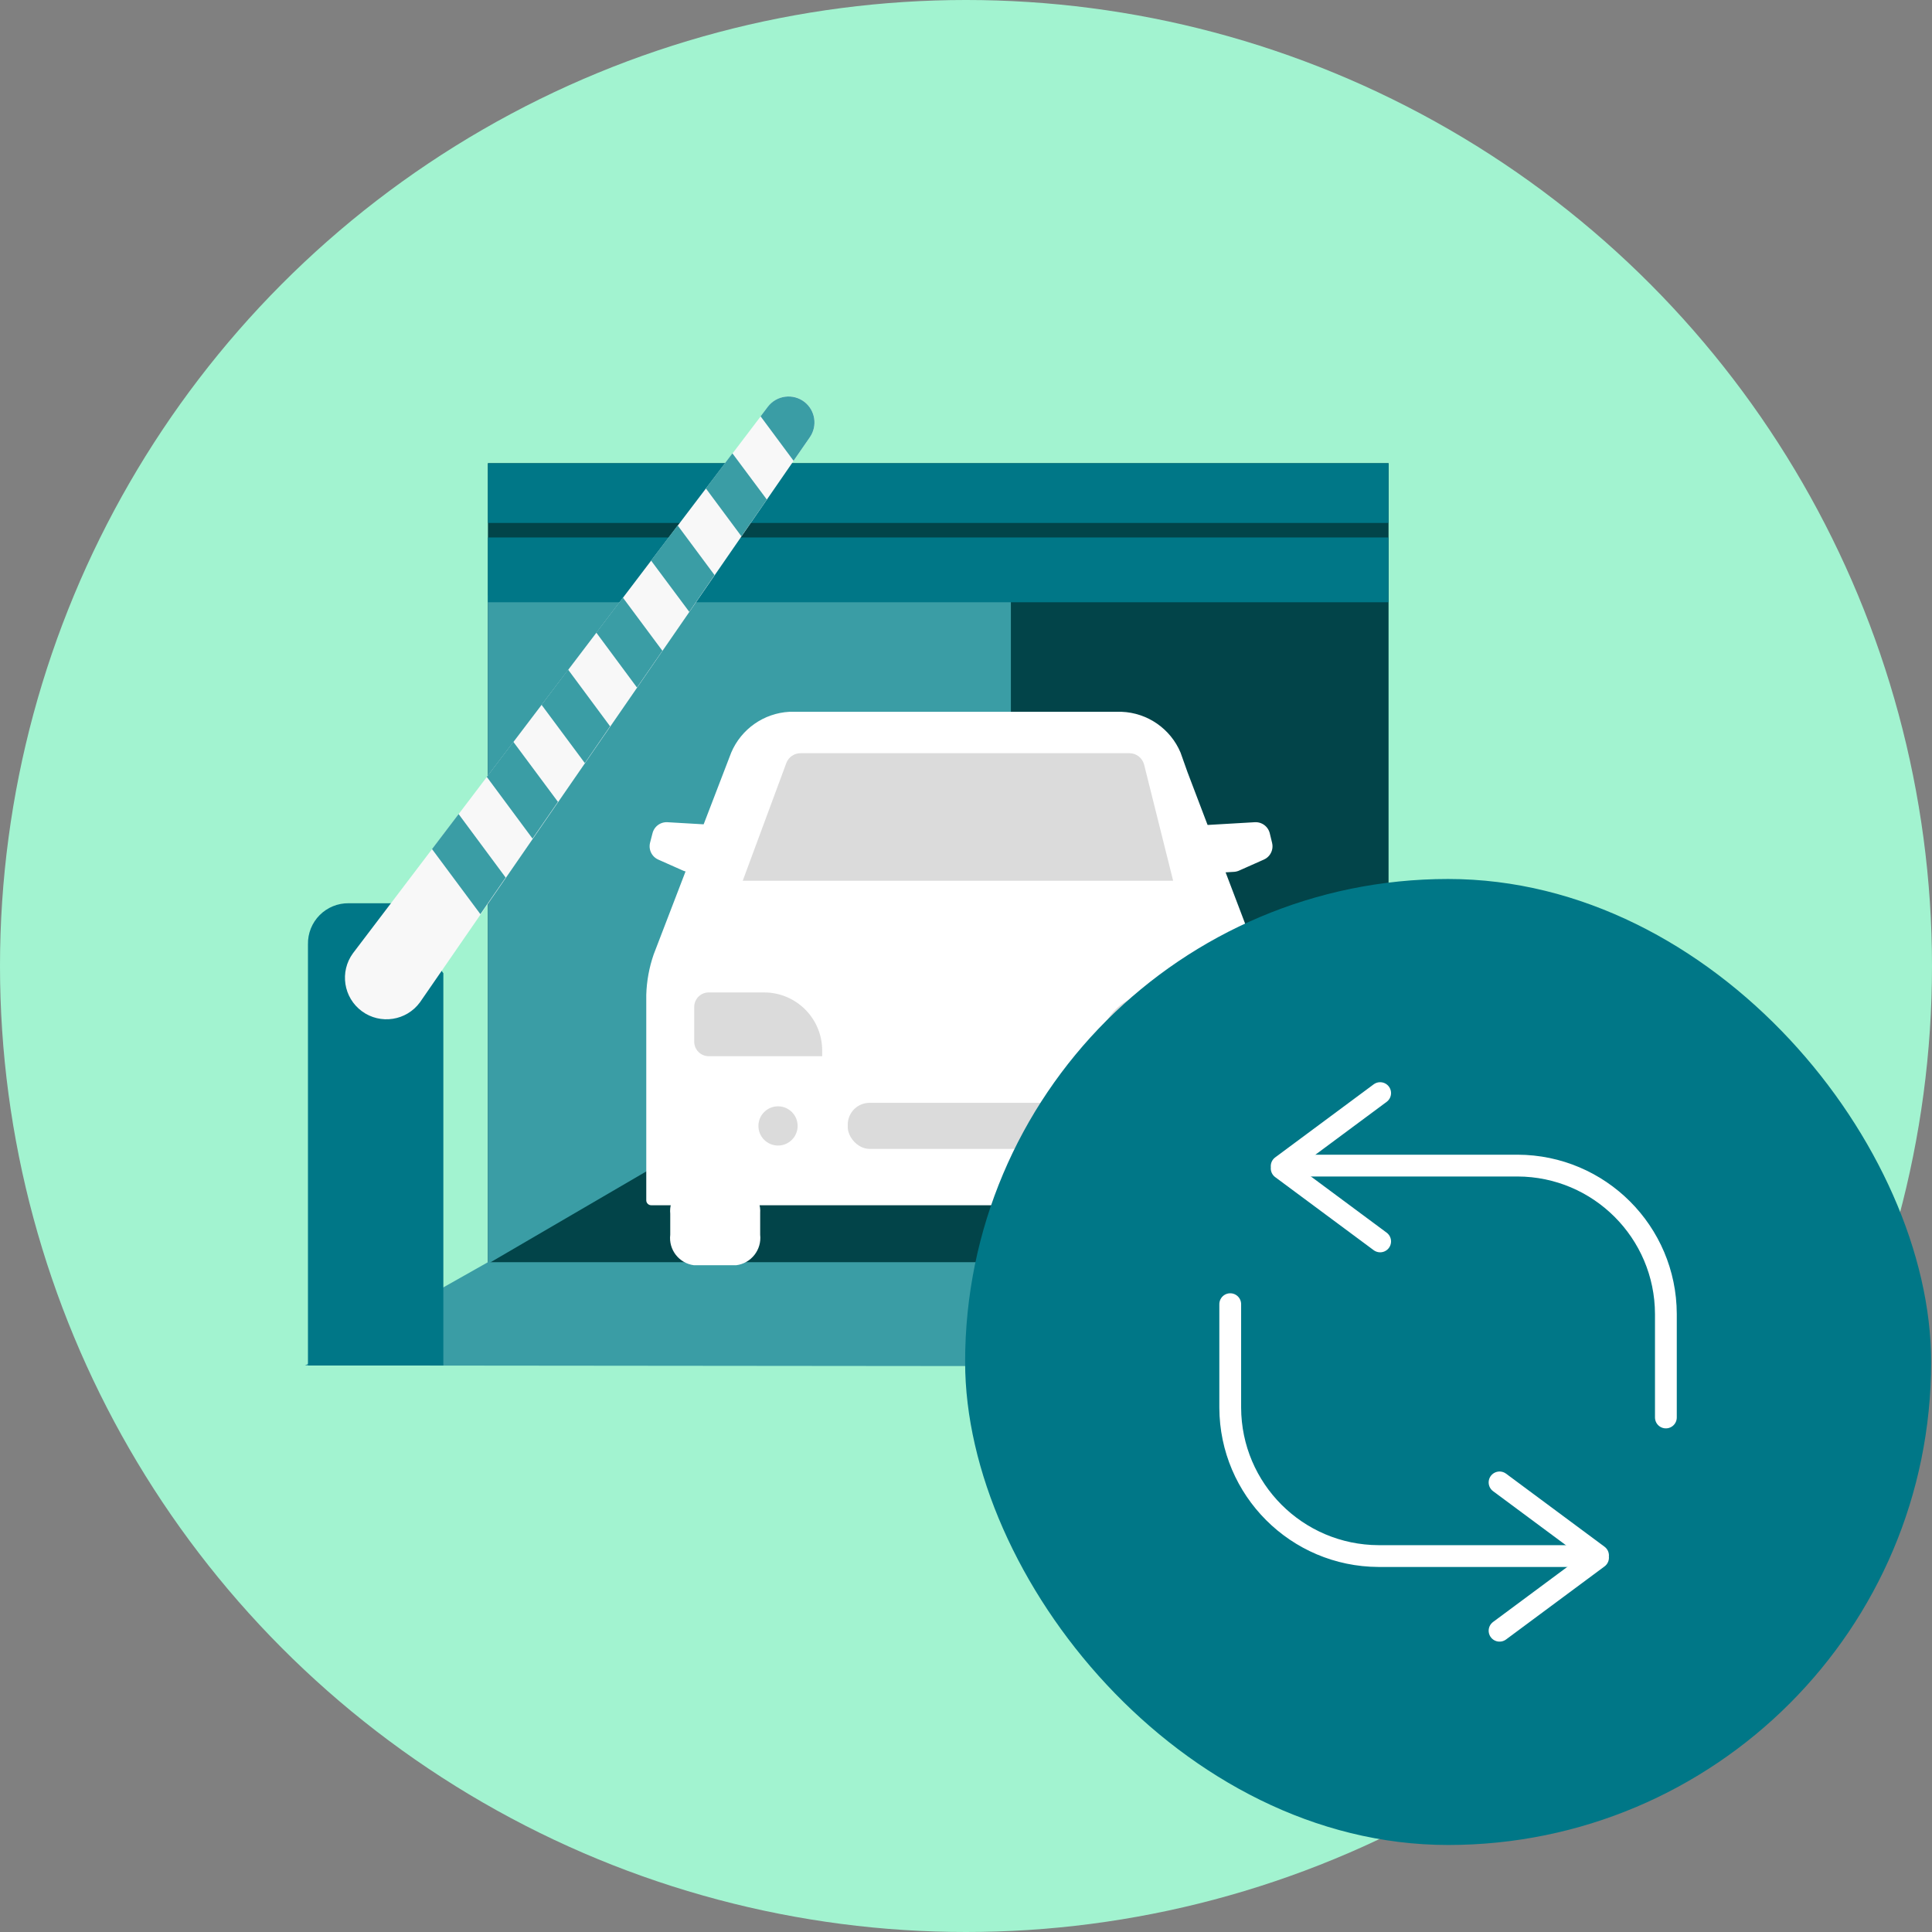 <svg xmlns="http://www.w3.org/2000/svg" viewBox="0 0 132 132">
  <rect x="0" y="0" width="132" height="132" fill="#808080" stroke="none"/>
  <g fill="none" fill-rule="evenodd">
    <circle cx="66" cy="66" r="66" fill="#A2F3D0" fill-rule="nonzero"/>
    <path fill="#024449" fill-rule="nonzero" d="M33.337 31.65H94.871V86.346H33.337z"/>
    <path fill="#3A9DA5" fill-rule="nonzero" d="M69.067 65.504L33.337 86.346 33.337 40.692 69.067 40.692z"/>
    <path fill="#3A9DA5" fill-rule="nonzero" d="M94.871 86.237L33.337 86.237 20.842 93.293 94.871 93.363z"/>
    <path fill="#007787" fill-rule="nonzero" d="M33.337 31.65H94.871V35.729H33.337z"/>
    <path fill="#007787" fill-rule="nonzero" d="M33.337 36.722H94.871V41.148H33.337z"/>
    <path fill="#FFF" fill-rule="nonzero" stroke="#FFF" stroke-linecap="round" stroke-linejoin="round" stroke-width="1.985" d="M47.073 58.576L49.555 58.725 49.455 57.395 45.545 57.167 45.376 57.822z"/>
    <path fill="#FFF" fill-rule="nonzero" d="M47.411,86.445 L50.299,86.445 C51.323,86.316 52.053,85.387 51.937,84.361 L51.937,82.872 C52.003,81.888 51.296,81.021 50.319,80.887 L47.441,80.887 C46.424,81.002 45.689,81.914 45.793,82.932 L45.793,84.361 C45.67,85.382 46.392,86.311 47.411,86.445 Z"/>
    <path fill="#FFF" fill-rule="nonzero" d="M85.869,65.206 L81.135,52.76 L80.659,51.42 C79.971,49.788 78.4,48.7 76.629,48.632 L53.931,48.632 C52.188,48.728 50.649,49.805 49.962,51.411 L44.662,65.206 C44.353,66.098 44.182,67.032 44.155,67.975 L44.155,82.009 C44.155,82.098 44.191,82.184 44.254,82.247 C44.318,82.311 44.403,82.346 44.493,82.346 L86.038,82.346 C86.225,82.346 86.376,82.195 86.376,82.009 L86.376,67.975 C86.349,67.032 86.178,66.098 85.869,65.206 Z"/>
    <path fill="#DBDBDB" fill-rule="nonzero" d="M77.155 51.46L54.715 51.46C54.275 51.453 53.878 51.723 53.723 52.135L50.746 60.174 80.153 60.174 78.168 52.234C78.046 51.776 77.63 51.458 77.155 51.46zM53.157 78.267C52.417 78.267 51.817 77.667 51.817 76.927 51.817 76.187 52.417 75.587 53.157 75.587 53.897 75.587 54.497 76.187 54.497 76.927 54.497 77.667 53.897 78.267 53.157 78.267zM48.473 67.806L52.205 67.806C54.397 67.806 56.174 69.584 56.174 71.776L56.174 72.163 48.423 72.163C47.875 72.163 47.431 71.719 47.431 71.171L47.431 68.789C47.433 68.519 47.546 68.261 47.742 68.075 47.939 67.89 48.203 67.793 48.473 67.806z"/>
    <rect width="14.718" height="3.146" x="57.921" y="75.349" fill="#DBDBDB" fill-rule="nonzero" rx="1.489"/>
    <path fill="#FFF" fill-rule="nonzero" stroke="#FFF" stroke-linecap="round" stroke-linejoin="round" stroke-width="1.985" d="M84.252 58.576L81.78 58.725 81.87 57.395 85.79 57.167 85.949 57.822z"/>
    <path fill="#DBDBDB" fill-rule="nonzero" d="M76.729,76.927 C76.729,76.385 77.055,75.897 77.556,75.689 C78.057,75.482 78.633,75.597 79.016,75.98 C79.399,76.363 79.514,76.939 79.306,77.44 C79.099,77.941 78.61,78.267 78.069,78.267 C77.329,78.267 76.729,77.667 76.729,76.927 Z"/>
    <path fill="#DBDBDB" fill-rule="nonzero" d="M75.994,67.816 L83.746,67.816 L83.746,68.203 C83.746,70.396 81.968,72.173 79.776,72.173 L76.044,72.173 C75.496,72.173 75.051,71.729 75.051,71.181 L75.051,68.789 C75.061,68.267 75.473,67.842 75.994,67.816 Z" transform="rotate(-180 79.398 69.995)"/>
    <path fill="#007787" fill-rule="nonzero" d="M26.797,61.712 L23.82,61.712 C23.077,61.704 22.362,61.997 21.838,62.524 C21.315,63.052 21.027,63.768 21.041,64.511 L21.041,93.293 L30.291,93.293 L30.291,66.496"/>
    <path fill="#F8F8F8" fill-rule="nonzero" d="M26.36,69.166 C25.843,69.169 25.339,68.998 24.931,68.68 C23.931,67.893 23.742,66.452 24.504,65.434 L52.86,28.087 C53.295,27.586 54.041,27.5 54.579,27.89 C55.116,28.28 55.266,29.017 54.924,29.586 L28.286,68.154 C27.85,68.788 27.13,69.167 26.36,69.166 Z"/>
    <path fill="#F8F8F8" fill-rule="nonzero" d="M53.882,28.077 C54.055,28.079 54.223,28.138 54.358,28.246 C54.683,28.503 54.753,28.968 54.517,29.308 L27.869,67.876 C27.527,68.372 26.963,68.669 26.36,68.67 C25.954,68.67 25.559,68.534 25.239,68.283 C24.444,67.666 24.293,66.524 24.901,65.722 L53.257,28.385 C53.404,28.189 53.636,28.075 53.882,28.077 Z M53.882,27.085 C53.327,27.086 52.806,27.346 52.472,27.789 L24.117,65.127 C23.191,66.39 23.464,68.165 24.728,69.092 C25.991,70.018 27.766,69.745 28.693,68.481 L55.341,29.864 C55.712,29.321 55.753,28.618 55.447,28.036 C55.141,27.453 54.539,27.088 53.882,27.085 Z"/>
    <path fill="#3A9DA5" fill-rule="nonzero" d="M32.821 62.457L34.548 59.956 31.333 55.619 29.516 58.011z"/>
    <path fill="#3A9DA5" fill-rule="nonzero" d="M38.816 45.753L37 48.155 39.957 52.135 41.684 49.624z"/>
    <path fill="#3A9DA5" fill-rule="nonzero" d="M35.074 50.686L33.258 53.078 36.384 57.296 38.121 54.785z"/>
    <path fill="#3A9DA5" fill-rule="nonzero" d="M42.558 40.831L40.741 43.223 43.52 46.974 45.257 44.463z"/>
    <path fill="#3A9DA5" fill-rule="nonzero" d="M54.964,27.462 C54.589,27.172 54.114,27.043 53.645,27.105 C53.175,27.166 52.75,27.413 52.463,27.789 L51.966,28.445 L54.219,31.482 L55.331,29.874 C55.867,29.1 55.706,28.041 54.964,27.462 Z"/>
    <path fill="#3A9DA5" fill-rule="nonzero" d="M50.041 30.975L48.225 33.367 50.656 36.642 52.393 34.131z"/>
    <path fill="#3A9DA5" fill-rule="nonzero" d="M46.299 35.898L44.483 38.3 47.093 41.803 48.82 39.292z"/>
    <rect width="66" height="66" x="65.94" y="60.055" fill="#007787" fill-rule="nonzero" rx="33"/>
    <path stroke="#FFF" stroke-linecap="round" stroke-linejoin="round" stroke-width="1.489" d="M102.454 111.416L109.183 106.424M102.454 101.283L109.183 106.275"/>
    <path stroke="#FFF" stroke-linecap="round" stroke-width="1.489" d="M108.756 106.315L94.186 106.315C88.599 106.293 84.075 101.769 84.053 96.181L84.053 89.105M89.115 79.637L103.685 79.637C109.274 79.653 113.801 84.18 113.818 89.77L113.818 96.846"/>
    <path stroke="#FFF" stroke-linecap="round" stroke-linejoin="round" stroke-width="1.489" d="M94.296 74.684L87.567 79.676M94.296 84.817L87.567 79.825"/>
  </g>
</svg>
